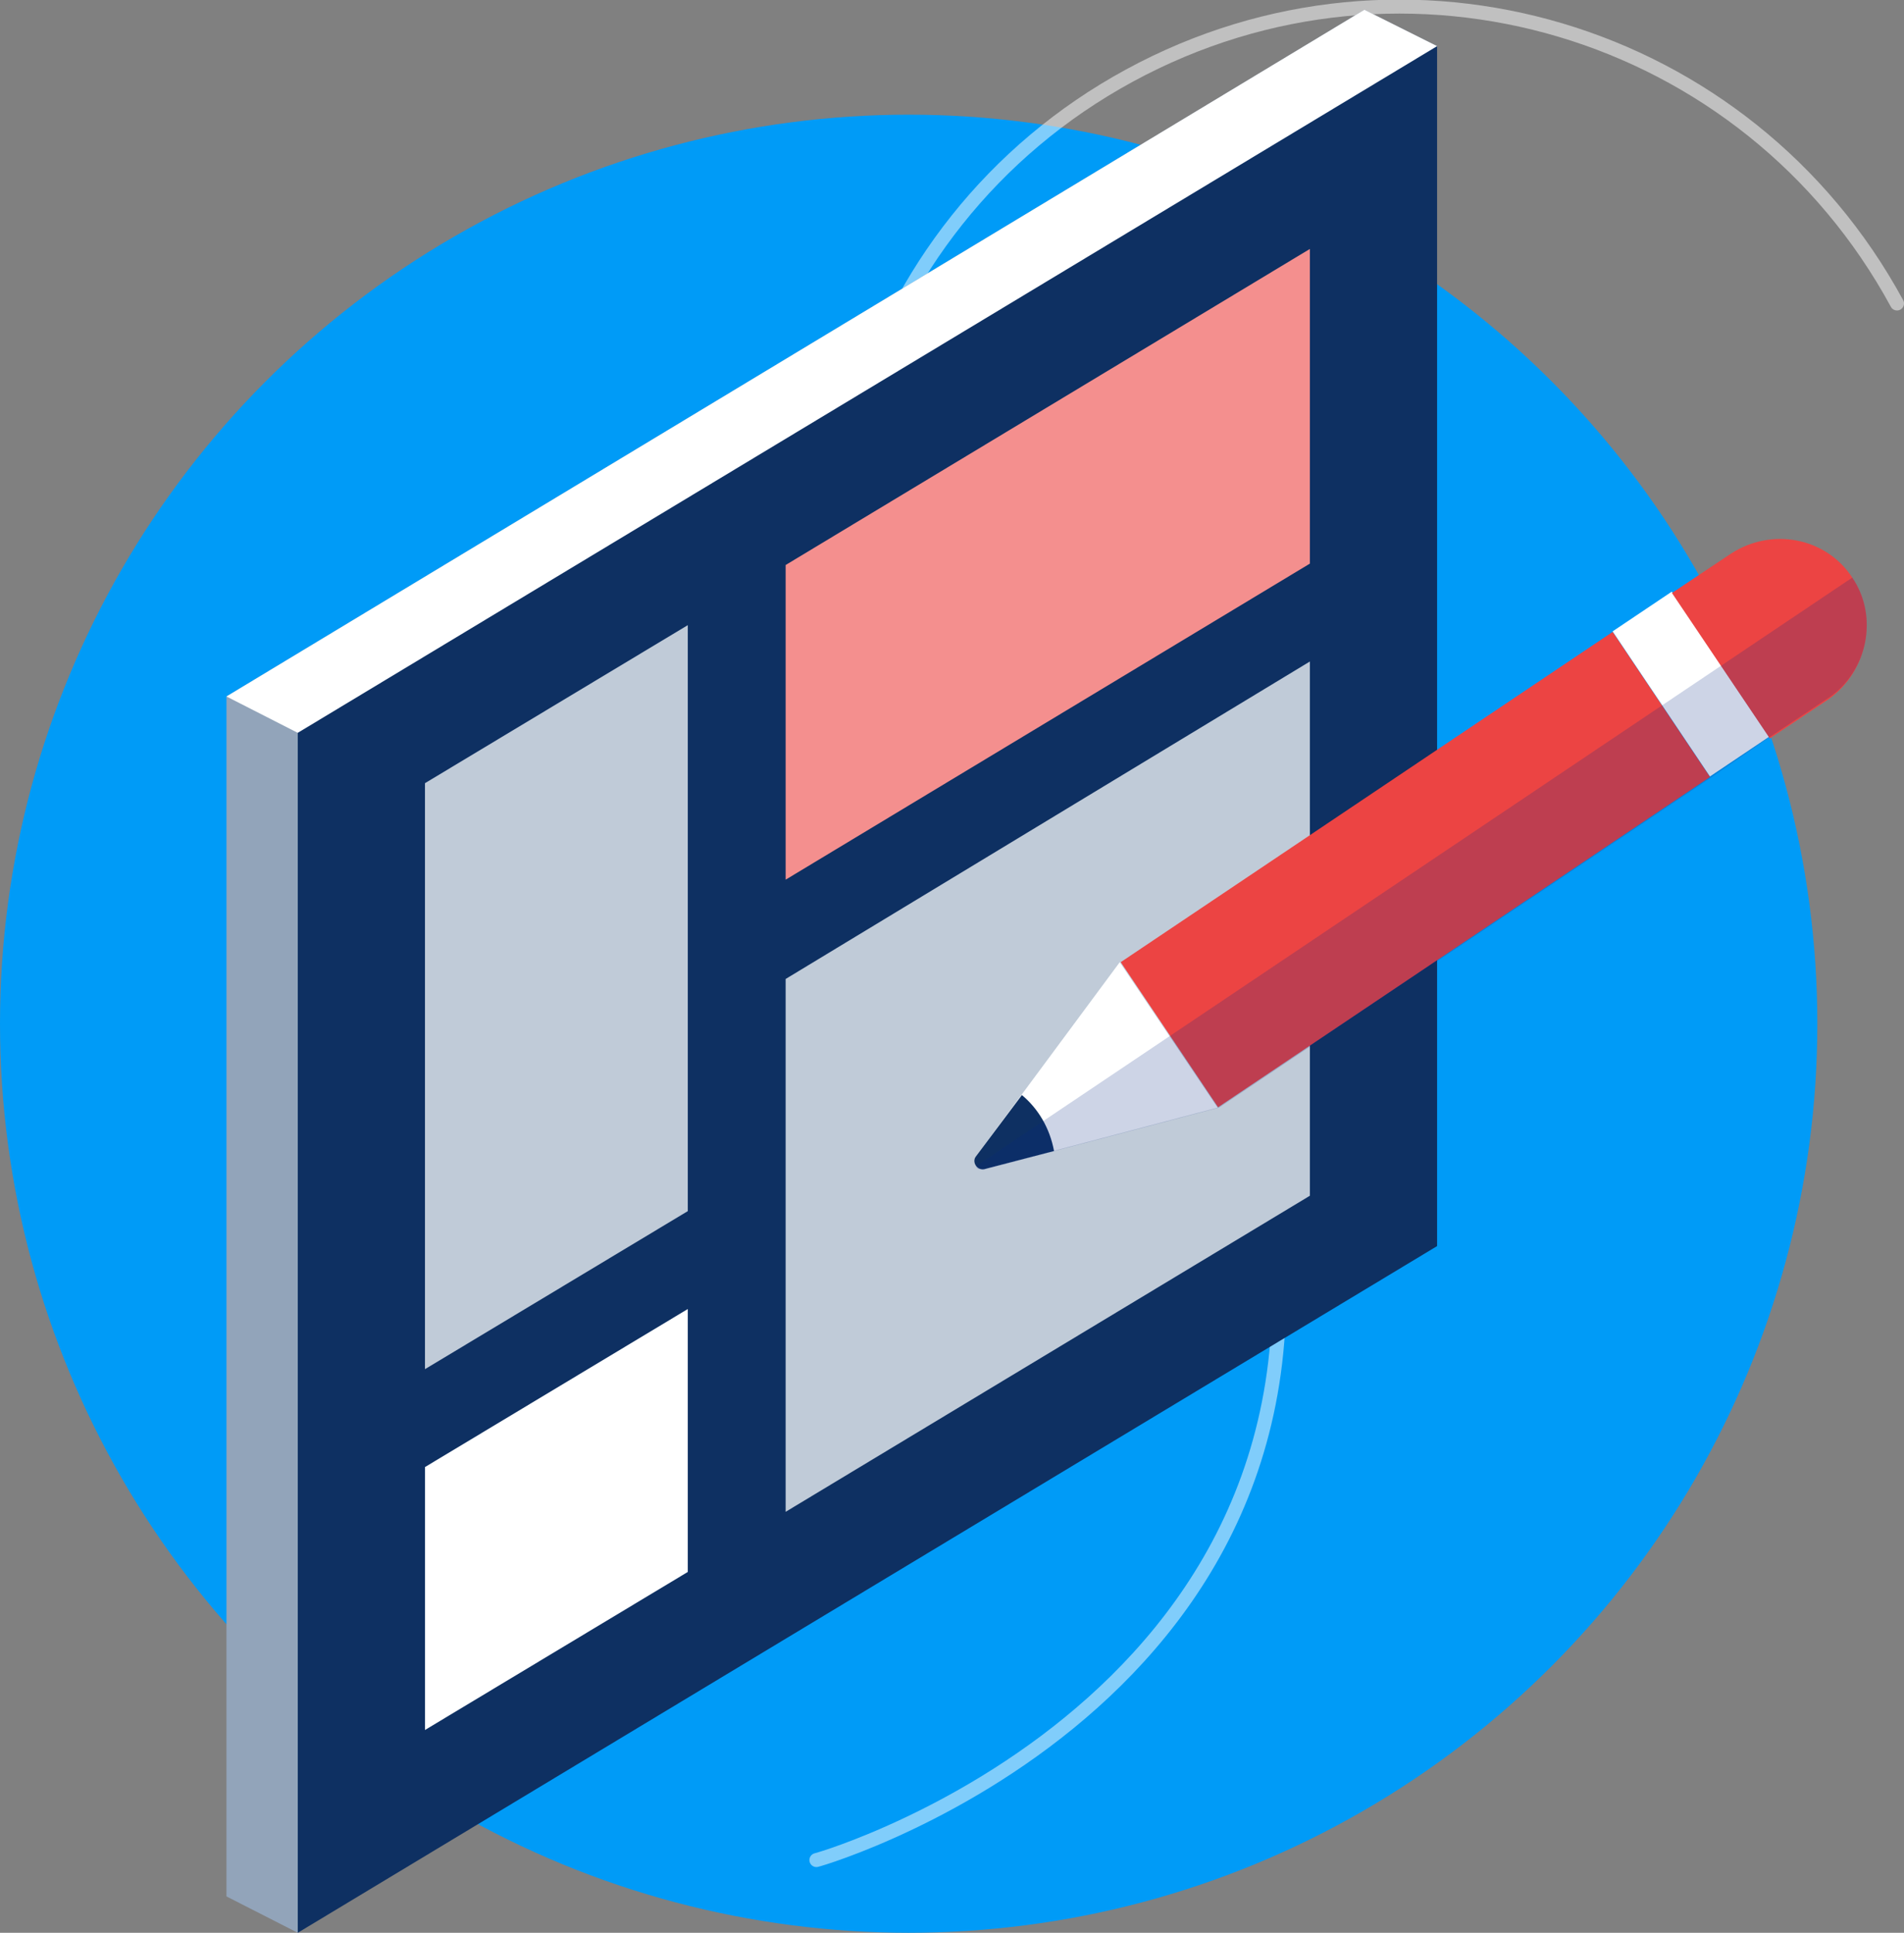 <?xml version="1.0" encoding="utf-8"?>
<!-- Generator: Adobe Illustrator 28.2.0, SVG Export Plug-In . SVG Version: 6.00 Build 0)  -->
<svg version="1.1" id="Layer_1" xmlns="http://www.w3.org/2000/svg" xmlns:xlink="http://www.w3.org/1999/xlink" x="0px" y="0px"
	 viewBox="0 0 136.2 138.2" style="enable-background:new 0 0 136.2 138.2;" xml:space="preserve">
<rect x="0" y="0" width="136.2" height="138.2" fill="#808080" stroke="none"/>
<style type="text/css">
	.st0{fill:#009BF7;}
	.st1{opacity:0.5;fill:none;stroke:#FFFFFF;stroke-linecap:round;stroke-linejoin:round;enable-background:new    ;}
	.st2{fill:#92A4BA;}
	.st3{fill:#FFFFFF;}
	.st4{fill:#0E3062;}
	.st5{fill:#C0CBD8;}
	.st6{fill:#F48F8E;}
	.st7{fill:#EC4443;}
	.st8{opacity:0.2;fill:#092984;}
</style>
<circle id="Bg" class="st0" cx="65" cy="73.2" r="65"/>
<path class="st1" d="M64.6,60.4c-10.7-19.7-3.5-44.3,16.2-55S125,2,135.7,21.7"/>
<path class="st1" d="M37.7,49.1c23.2-5.7,46.6,8.5,52.3,31.6c9.7,39.9-30.7,52.1-31.6,52.3"/>
<g>
	<polygon class="st2" points="102.8,3.3 21.3,138.2 16.2,135.6 16.2,49.8 97.6,0.7 	"/>
	<polygon class="st3" points="64,67.5 102.8,3.3 97.6,0.7 16.2,49.8 21.3,52.4 	"/>
	<polygon class="st4" points="102.8,89.1 21.3,138.2 21.3,52.4 102.8,3.3 	"/>
	<polygon class="st5" points="49.2,86.6 30.4,97.9 30.4,56 49.2,44.7 	"/>
	<polygon class="st3" points="49.2,112.4 30.4,123.7 30.4,104.9 49.2,93.6 	"/>
	<polygon class="st5" points="56.2,70 93.7,47.3 93.7,85.5 56.2,108.1 	"/>
	<polygon class="st6" points="56.2,40.4 93.7,17.8 93.7,40.3 56.2,62.9 	"/>
</g>
<g>
	<g>
		<rect x="95" y="41" transform="matrix(0.557 0.83 -0.83 0.557 96.478 -56.506)" class="st7" width="12.5" height="42.4"/>
		<path class="st3" d="M87.1,79.2l-7-10.4L69.8,82.7c-0.3,0.4,0.1,1,0.6,0.9L87.1,79.2z"/>
		
			<rect x="114.7" y="46.4" transform="matrix(0.557 0.83 -0.83 0.557 94.213 -78.741)" class="st3" width="12.5" height="5.1"/>
		<path class="st7" d="M132.5,41.3L132.5,41.3c-1.9-2.9-5.8-3.6-8.7-1.7l-4.2,2.8l7,10.4l4.2-2.8C133.6,48,134.4,44.1,132.5,41.3z"
			/>
		<path class="st4" d="M73.1,78.3l-3.3,4.4c-0.3,0.4,0.1,1,0.6,0.9l5-1.3C75.1,80.7,74.3,79.3,73.1,78.3z"/>
	</g>
	<path class="st8" d="M132.5,41.3L132.5,41.3L69.8,83.4c0.1,0.1,0.1,0.2,0.3,0.2c0.1,0,0.2,0.1,0.4,0l16.7-4.4l35.2-23.6l4.2-2.9
		l4.2-2.8C133.6,48,134.4,44.1,132.5,41.3z"/>
</g>
</svg>
